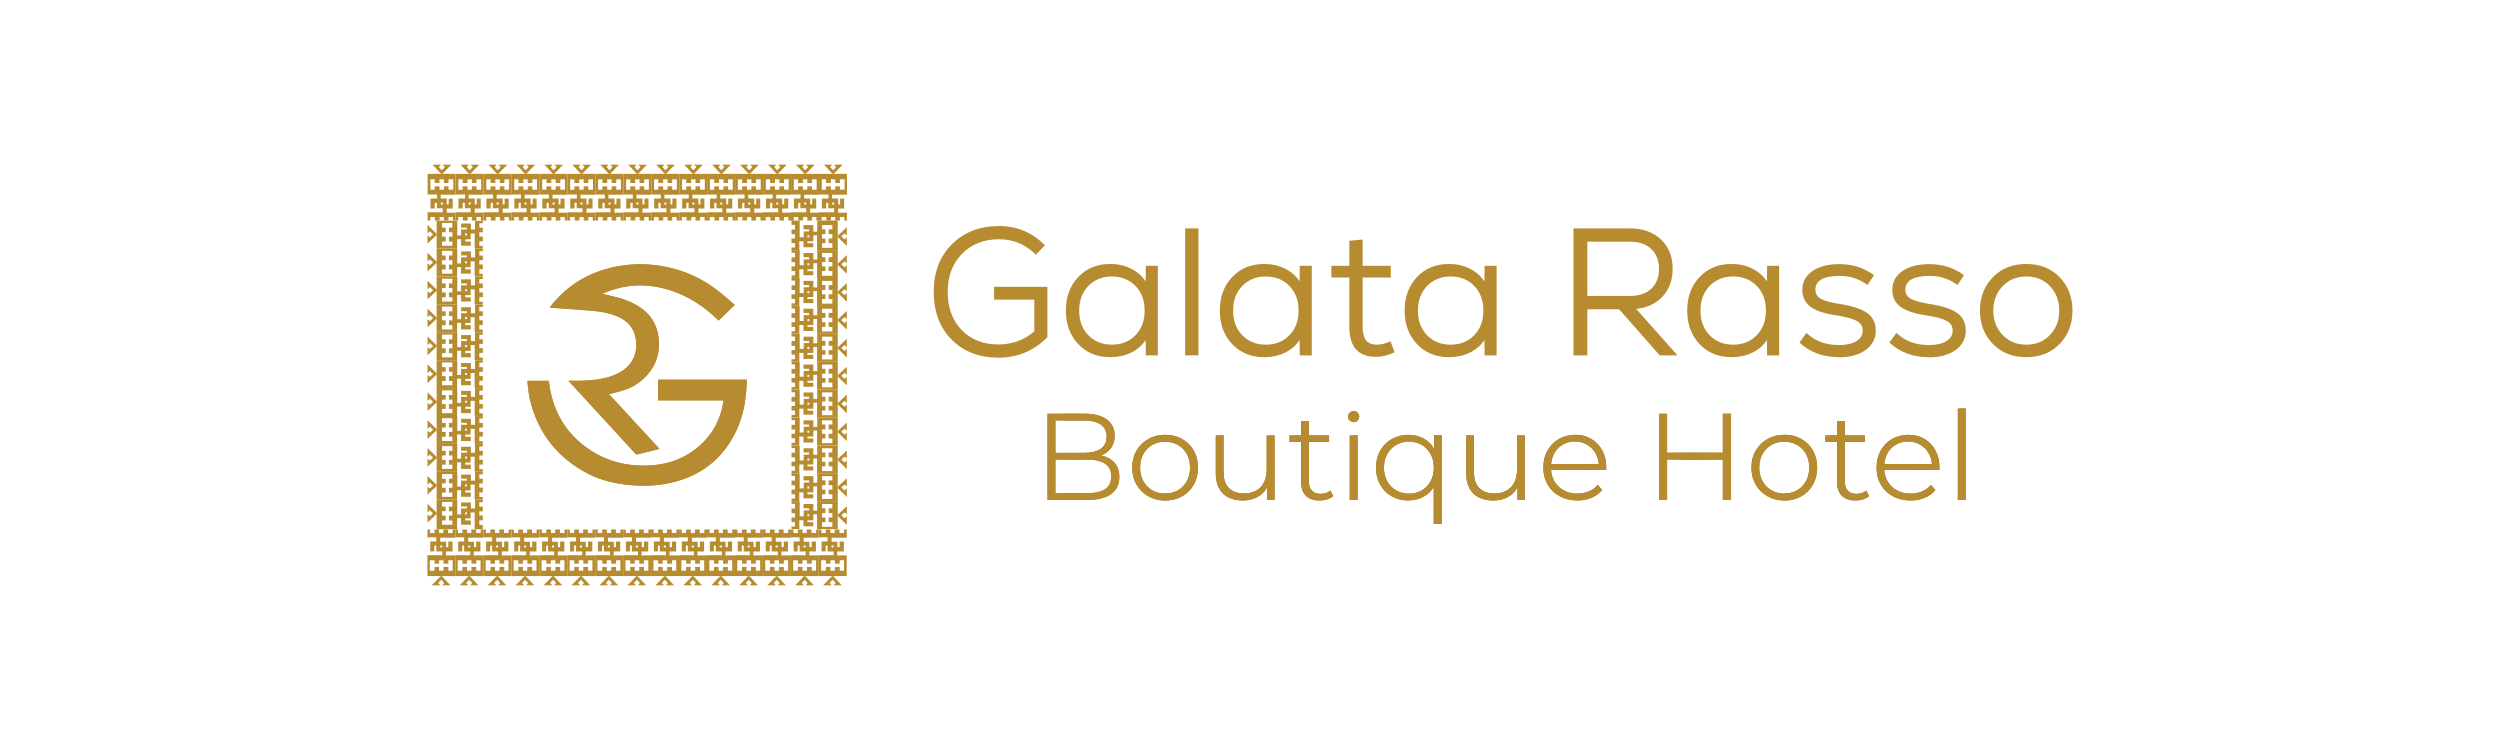 <?xml version="1.0" encoding="UTF-8"?>
<svg id="katman_1" data-name="katman 1" xmlns="http://www.w3.org/2000/svg" xmlns:xlink="http://www.w3.org/1999/xlink" viewBox="0 0 566.93 170.08">
  <defs>
    <style>
      .cls-1 {
        fill: url(#Adsız_degrade_26-3);
      }

      .cls-1, .cls-2, .cls-3, .cls-4, .cls-5, .cls-6, .cls-7, .cls-8, .cls-9, .cls-10, .cls-11, .cls-12, .cls-13, .cls-14, .cls-15 {
        stroke-width: 0px;
      }

      .cls-2 {
        fill: url(#Adsız_degrade_26-6);
      }

      .cls-3 {
        fill: url(#Adsız_degrade_26-2);
      }

      .cls-4 {
        fill: url(#Adsız_degrade_26-9);
      }

      .cls-5 {
        fill: url(#Adsız_degrade_26-7);
      }

      .cls-6 {
        fill: url(#Adsız_degrade_26-5);
      }

      .cls-7 {
        fill: url(#Adsız_degrade_26-4);
      }

      .cls-8 {
        fill: url(#Adsız_degrade_26-8);
      }

      .cls-16 {
        clip-path: url(#clippath);
      }

      .cls-9 {
        fill: none;
      }

      .cls-10 {
        fill: #b78c30;
      }

      .cls-11 {
        fill: url(#Adsız_degrade_26);
      }

      .cls-17 {
        clip-path: url(#clippath-1);
      }

      .cls-18 {
        clip-path: url(#clippath-4);
      }

      .cls-19 {
        clip-path: url(#clippath-3);
      }

      .cls-20 {
        clip-path: url(#clippath-2);
      }

      .cls-21 {
        clip-path: url(#clippath-7);
      }

      .cls-22 {
        clip-path: url(#clippath-8);
      }

      .cls-23 {
        clip-path: url(#clippath-6);
      }

      .cls-24 {
        clip-path: url(#clippath-5);
      }

      .cls-25 {
        clip-path: url(#clippath-9);
      }

      .cls-26 {
        clip-path: url(#clippath-12);
      }

      .cls-27 {
        clip-path: url(#clippath-10);
      }

      .cls-28 {
        clip-path: url(#clippath-11);
      }

      .cls-12 {
        fill: url(#Adsız_degrade_26-13);
      }

      .cls-13 {
        fill: url(#Adsız_degrade_26-12);
      }

      .cls-14 {
        fill: url(#Adsız_degrade_26-11);
      }

      .cls-15 {
        fill: url(#Adsız_degrade_26-10);
      }
    </style>
    <clipPath id="clippath">
      <path class="cls-9" d="M239.35,104.22h7.09c1.8,0,3.18.31,4.13.92.95.62,1.42,1.59,1.42,2.91s-.48,2.29-1.42,2.89c-.95.61-2.32.91-4.13.91h-7.09v-7.63ZM239.35,95.35h6.48c1.62,0,2.87.31,3.77.92.9.62,1.35,1.53,1.35,2.74s-.45,2.15-1.35,2.77c-.9.62-2.16.92-3.77.92h-6.48v-7.36ZM237.52,93.81v19.57h8.95c2.46,0,4.3-.45,5.53-1.36,1.23-.9,1.84-2.18,1.84-3.84,0-1.12-.25-2.05-.76-2.81-.51-.76-1.23-1.33-2.15-1.71-.4-.16-.82-.29-1.28-.38.11-.04.23-.09.34-.13.86-.37,1.54-.92,2.04-1.65.5-.73.75-1.62.75-2.68,0-1.6-.6-2.84-1.8-3.71-1.2-.87-2.89-1.3-5.07-1.3h-8.39Z"/>
    </clipPath>
    <linearGradient id="Adsız_degrade_26" data-name="Adsız degrade 26" x1="978.67" y1="-332.57" x2="980.56" y2="-332.57" gradientTransform="translate(-8201.84 -2764.23) scale(8.62 -8.62)" gradientUnits="userSpaceOnUse">
      <stop offset="0" stop-color="#9a7214"/>
      <stop offset=".26" stop-color="#d0a751"/>
      <stop offset=".53" stop-color="#714110"/>
      <stop offset="1" stop-color="#a67c1d"/>
    </linearGradient>
    <clipPath id="clippath-1">
      <path class="cls-9" d="M261.33,111.19c-.86-.5-1.53-1.19-2.03-2.07-.5-.89-.74-1.91-.74-3.09s.25-2.2.74-3.08c.5-.88,1.17-1.56,2.03-2.05.85-.49,1.82-.74,2.91-.74s2.03.25,2.89.74c.85.49,1.52,1.18,2.01,2.05.49.88.73,1.9.73,3.08s-.24,2.2-.73,3.09c-.49.89-1.16,1.58-2.01,2.07-.85.49-1.83.74-2.91.74s-2.03-.24-2.89-.74M264.24,98.6h-.07c-1.42,0-2.68.33-3.78.95-1.12.63-2,1.51-2.66,2.63-.64,1.1-.97,2.36-.98,3.79v.14c0,1.43.34,2.69.98,3.81.66,1.13,1.55,2.01,2.66,2.64,1.12.63,2.39.95,3.82.95s2.71-.31,3.84-.95c1.14-.63,2.02-1.51,2.66-2.64.64-1.13.96-2.42.96-3.87s-.32-2.74-.96-3.86c-.64-1.12-1.52-1.99-2.65-2.63-1.11-.62-2.37-.94-3.76-.95h-.07Z"/>
    </clipPath>
    <linearGradient id="Adsız_degrade_26-2" data-name="Adsız degrade 26" x1="962.81" y1="-341.33" x2="964.71" y2="-341.33" gradientTransform="translate(-7330.34 -2583.66) scale(7.88 -7.88)" xlink:href="#Adsız_degrade_26"/>
    <clipPath id="clippath-2">
      <path class="cls-9" d="M287.24,98.74v7.72c0,1.14-.21,2.12-.62,2.94-.41.82-1.01,1.44-1.79,1.87-.78.43-1.7.64-2.75.64-1.46,0-2.6-.41-3.41-1.22-.81-.81-1.21-2.02-1.21-3.62v-8.33h-1.78v8.59c0,1.35.26,2.49.76,3.4.51.93,1.23,1.62,2.17,2.08.92.45,2,.68,3.23.68h.12c1.3,0,2.45-.31,3.43-.92.83-.51,1.46-1.19,1.92-2.03v2.84h1.72v-14.65h-1.8Z"/>
    </clipPath>
    <linearGradient id="Adsız_degrade_26-3" data-name="Adsız degrade 26" x1="941.14" y1="-353.04" x2="943.03" y2="-353.04" gradientTransform="translate(-6364.02 -2384.58) scale(7.05 -7.05)" xlink:href="#Adsız_degrade_26"/>
    <clipPath id="clippath-3">
      <path class="cls-9" d="M295.06,95.52v3.22h-2.67v1.48h2.67v9.12c0,1.32.36,2.35,1.08,3.07.72.73,1.76,1.09,3.11,1.09.58,0,1.15-.08,1.7-.25.55-.17,1.02-.42,1.39-.76l-.65-1.26c-.6.51-1.35.76-2.25.76-.85,0-1.49-.24-1.94-.71-.45-.48-.68-1.16-.68-2.06v-9h4.56v-1.48h-4.56v-3.22h-1.77Z"/>
    </clipPath>
    <linearGradient id="Adsız_degrade_26-4" data-name="Adsız degrade 26" x1="868.47" y1="-390.96" x2="870.36" y2="-390.96" gradientTransform="translate(-4278.55 -1953.19) scale(5.26 -5.26)" xlink:href="#Adsız_degrade_26"/>
    <clipPath id="clippath-4">
      <path class="cls-9" d="M306.07,113.39h1.8v-14.65h-1.8v14.65ZM306.07,93.58c-.24.23-.36.52-.36.87v.03c0,.35.12.64.36.88.24.24.55.37.9.37s.66-.12.9-.37c.24-.24.36-.54.36-.89s-.12-.65-.36-.88c-.25-.23-.55-.35-.9-.35s-.66.12-.9.35"/>
    </clipPath>
    <linearGradient id="Adsız_degrade_26-5" data-name="Adsız degrade 26" x1="20.5" y1="-829.93" x2="22.39" y2="-829.93" gradientTransform="translate(278.29 -1006.82) scale(1.34 -1.34)" xlink:href="#Adsız_degrade_26"/>
    <clipPath id="clippath-5">
      <path class="cls-9" d="M316.62,111.21c-.86-.48-1.53-1.18-2.03-2.07-.5-.89-.75-1.92-.75-3.08s.25-2.2.75-3.09c.5-.89,1.17-1.58,2.03-2.07.85-.49,1.81-.74,2.88-.74s2.06.25,2.92.74c.85.49,1.52,1.18,2.01,2.07.49.88.73,1.91.73,3.09s-.24,2.18-.73,3.08c-.49.9-1.16,1.59-2.01,2.07-.85.48-1.83.73-2.92.73s-2.03-.24-2.88-.73M315.63,99.55c-1.12.63-1.99,1.51-2.63,2.63-.63,1.1-.95,2.37-.96,3.82v.14c.01,1.45.33,2.72.96,3.82.64,1.12,1.51,1.99,2.63,2.61,1.12.62,2.37.93,3.76.93,1.27,0,2.43-.29,3.48-.88.92-.52,1.68-1.25,2.26-2.19v8.38h1.8v-20.07h-1.72v3.04c-.59-.99-1.36-1.75-2.32-2.29-1.04-.59-2.21-.88-3.5-.88-1.39,0-2.64.32-3.76.95"/>
    </clipPath>
    <linearGradient id="Adsız_degrade_26-6" data-name="Adsız degrade 26" x1="965.77" y1="-341.67" x2="967.66" y2="-341.67" gradientTransform="translate(-7284.38 -2578.77) scale(7.87 -7.87)" xlink:href="#Adsız_degrade_26"/>
    <clipPath id="clippath-6">
      <path class="cls-9" d="M344.02,98.74v7.72c0,1.14-.21,2.12-.62,2.94-.41.82-1.01,1.44-1.79,1.87-.78.43-1.69.64-2.75.64-1.46,0-2.6-.41-3.4-1.22-.81-.81-1.21-2.02-1.21-3.62v-8.33h-1.77v8.53c0,1.38.25,2.53.76,3.47.51.93,1.23,1.62,2.17,2.08.92.45,2,.68,3.23.68h.12c1.3,0,2.45-.31,3.43-.92.83-.51,1.47-1.19,1.92-2.03v2.84h1.72v-14.65h-1.8Z"/>
    </clipPath>
    <linearGradient id="Adsız_degrade_26-7" data-name="Adsız degrade 26" x1="944.93" y1="-353.04" x2="946.83" y2="-353.04" gradientTransform="translate(-6334.03 -2384.58) scale(7.05 -7.05)" xlink:href="#Adsız_degrade_26"/>
    <clipPath id="clippath-7">
      <path class="cls-9" d="M352.42,102.87c.46-.86,1.1-1.53,1.93-2.01.83-.49,1.77-.73,2.82-.73s1.98.24,2.79.73c.81.48,1.45,1.16,1.93,2.01.39.71.62,1.49.68,2.35h-10.8c.07-.87.29-1.65.67-2.35M357.16,98.6h-.06c-1.34,0-2.55.33-3.62.96-1.09.64-1.94,1.52-2.57,2.64-.61,1.1-.92,2.36-.93,3.79v.13c.01,1.41.34,2.67.99,3.78.66,1.13,1.56,2.01,2.72,2.64,1.16.63,2.49.95,4.01.95,1.15,0,2.2-.2,3.18-.6.98-.4,1.79-.99,2.45-1.77l-1.01-1.17c-.54.67-1.21,1.17-2.01,1.49-.8.33-1.66.49-2.58.49-1.16,0-2.2-.24-3.11-.74-.91-.5-1.62-1.18-2.13-2.06-.44-.76-.69-1.62-.75-2.57h12.49c.02-.09.03-.19.03-.28v-.25c0-1.47-.3-2.77-.91-3.89-.61-1.12-1.45-1.99-2.52-2.61-1.05-.62-2.25-.93-3.6-.94h-.06Z"/>
    </clipPath>
    <linearGradient id="Adsız_degrade_26-8" data-name="Adsız degrade 26" x1="959.74" y1="-345.87" x2="961.64" y2="-345.87" gradientTransform="translate(-6884.52 -2501.12) scale(7.54 -7.54)" xlink:href="#Adsız_degrade_26"/>
    <clipPath id="clippath-8">
      <polygon class="cls-9" points="390.69 93.81 390.69 102.65 378.05 102.65 378.05 93.81 376.22 93.81 376.22 113.39 378.05 113.39 378.05 104.24 390.69 104.24 390.69 113.39 392.55 113.39 392.55 93.81 390.69 93.81"/>
    </clipPath>
    <linearGradient id="Adsız_degrade_26-9" data-name="Adsız degrade 26" x1="986.24" y1="-332.58" x2="988.13" y2="-332.58" gradientTransform="translate(-8127.28 -2763.96) scale(8.62 -8.62)" xlink:href="#Adsız_degrade_26"/>
    <clipPath id="clippath-9">
      <path class="cls-9" d="M401.74,111.19c-.85-.5-1.53-1.19-2.03-2.07-.5-.89-.75-1.91-.75-3.09s.25-2.2.75-3.08c.5-.88,1.17-1.56,2.03-2.05.85-.49,1.82-.74,2.91-.74s2.03.25,2.89.74c.85.49,1.52,1.18,2.01,2.05.49.88.73,1.9.73,3.08s-.24,2.2-.73,3.09c-.49.89-1.16,1.58-2.01,2.07-.86.49-1.83.74-2.91.74s-2.03-.24-2.89-.74M404.66,98.6h-.07c-1.42,0-2.68.33-3.78.95-1.12.63-2,1.51-2.66,2.63-.66,1.12-.98,2.4-.98,3.86s.33,2.75.98,3.87c.66,1.13,1.54,2.01,2.66,2.64,1.12.63,2.39.95,3.81.95s2.71-.31,3.84-.95c1.13-.63,2.02-1.51,2.66-2.64.63-1.11.95-2.38.96-3.81v-.14c0-1.43-.33-2.69-.96-3.79-.64-1.12-1.52-1.99-2.65-2.63-1.11-.62-2.36-.94-3.76-.95h-.07Z"/>
    </clipPath>
    <linearGradient id="Adsız_degrade_26-10" data-name="Adsız degrade 26" x1="971.21" y1="-341.33" x2="973.11" y2="-341.33" gradientTransform="translate(-7255.82 -2583.59) scale(7.88 -7.88)" xlink:href="#Adsız_degrade_26"/>
    <clipPath id="clippath-10">
      <path class="cls-9" d="M416.59,95.52v3.22h-2.68v1.48h2.68v9.12c0,1.32.36,2.35,1.08,3.07.73.73,1.76,1.09,3.11,1.09.58,0,1.15-.08,1.7-.25.55-.17,1.02-.42,1.39-.76l-.65-1.26c-.6.51-1.35.76-2.25.76-.84,0-1.49-.24-1.94-.71-.45-.48-.67-1.16-.67-2.06v-9h4.56v-1.48h-4.56v-3.22h-1.78Z"/>
    </clipPath>
    <linearGradient id="Adsız_degrade_26-11" data-name="Adsız degrade 26" x1="879.41" y1="-390.93" x2="881.3" y2="-390.93" gradientTransform="translate(-4215.45 -1953.41) scale(5.26 -5.26)" xlink:href="#Adsız_degrade_26"/>
    <clipPath id="clippath-11">
      <path class="cls-9" d="M427.98,102.87c.46-.86,1.1-1.53,1.93-2.01.82-.49,1.76-.73,2.82-.73s1.98.24,2.79.73c.81.48,1.45,1.16,1.93,2.01.39.71.62,1.49.67,2.35h-10.8c.07-.87.29-1.65.67-2.35M432.72,98.6h-.06c-1.35,0-2.55.33-3.62.96-1.09.64-1.94,1.52-2.56,2.64-.62,1.12-.93,2.4-.93,3.86s.32,2.72.98,3.85c.66,1.13,1.56,2.01,2.72,2.64,1.16.63,2.49.95,4.01.95,1.14,0,2.21-.2,3.18-.6.98-.4,1.79-.99,2.45-1.77l-1.01-1.17c-.54.67-1.22,1.17-2.01,1.49-.8.33-1.66.49-2.58.49-1.16,0-2.2-.24-3.11-.74-.91-.5-1.62-1.18-2.13-2.06-.44-.76-.69-1.62-.75-2.57h12.49c.02-.09.03-.17.03-.25h0v-.02h0v-.33c0-1.44-.32-2.71-.91-3.82-.61-1.12-1.45-1.99-2.52-2.61-1.05-.62-2.25-.93-3.59-.94h-.06Z"/>
    </clipPath>
    <linearGradient id="Adsız_degrade_26-12" data-name="Adsız degrade 26" x1="964.47" y1="-345.87" x2="966.36" y2="-345.87" gradientTransform="translate(-6844.4 -2501.07) scale(7.54 -7.54)" xlink:href="#Adsız_degrade_26"/>
    <clipPath id="clippath-12">
      <rect class="cls-9" x="443.98" y="92.64" width="1.8" height="20.75"/>
    </clipPath>
    <linearGradient id="Adsız_degrade_26-13" data-name="Adsız degrade 26" x1="-359.8" y1="-1061.58" x2="-357.9" y2="-1061.58" gradientTransform="translate(789.28 -915.81) scale(.96 -.96)" xlink:href="#Adsız_degrade_26"/>
  </defs>
  <g>
    <path class="cls-10" d="M128.88,86.34c.11.13.16.18.2.22,2.54,2.77,5.09,5.53,7.63,8.3,2.45,2.66,4.9,5.33,7.34,7.99.17.19.33.25.59.18,1.09-.29,2.19-.55,3.28-.82.52-.13,1.04-.27,1.63-.42-3.83-4.15-7.61-8.25-11.44-12.4.15-.03.23-.04.29-.06,1.25-.36,2.53-.64,3.75-1.09,1.82-.68,3.37-1.81,4.67-3.27,2.14-2.42,2.89-5.26,2.51-8.43-.38-3.15-1.98-5.52-4.65-7.13-1.06-.63-2.2-1.18-3.37-1.56-1.55-.51-3.17-.82-4.72-1.21,0,0,.07-.05.16-.09,4.01-1.74,8.16-2.28,12.45-1.43,4.92.98,9.17,3.31,12.85,6.73.3.28.59.56.9.85,1.21-1.18,2.41-2.33,3.66-3.55-1.15-.98-2.25-1.97-3.4-2.89-4.66-3.72-9.96-5.8-15.89-6.25-2.71-.2-5.4-.03-8.05.54-5.83,1.23-10.66,4.15-14.39,8.87-.07.09-.13.19-.23.34,3.17.23,6.26.46,9.36.7,1.86.15,3.7.43,5.46,1.08,2.63.97,4.38,2.69,4.74,5.63.38,3.11-.86,5.66-3.56,7.22-1.23.71-2.57,1.15-3.95,1.44-1.93.41-3.89.52-5.86.52-.63,0-1.26,0-1.98,0M119.62,86.36c0,.16-.01.29,0,.41.17,1.28.25,2.58.55,3.83,1.83,7.66,6.29,13.25,13.21,16.84,3.02,1.57,6.3,2.27,9.67,2.58,3.43.31,6.82.1,10.14-.8,6.42-1.73,11.06-5.66,13.88-11.74,1.43-3.08,2.01-6.36,2.22-9.73.03-.54.05-1.09.08-1.65h-20.14v4.7h14.82c0,.14,0,.24-.02.34-.75,4.66-3.03,8.35-6.83,11.09-2.98,2.14-6.33,3.15-9.96,3.33-4.72.24-9.15-.78-13.16-3.34-5.2-3.32-8.3-8.09-9.38-14.2-.1-.55-.15-1.1-.22-1.66h-4.86Z"/>
    <path class="cls-10" d="M128.88,86.34c.72,0,1.35,0,1.98,0,1.97,0,3.92-.12,5.86-.52,1.38-.29,2.72-.73,3.95-1.44,2.7-1.56,3.94-4.11,3.56-7.22-.36-2.93-2.12-4.65-4.74-5.63-1.76-.65-3.6-.93-5.46-1.08-3.09-.24-6.19-.47-9.36-.7.09-.14.15-.24.23-.34,3.73-4.71,8.56-7.63,14.39-8.87,2.65-.56,5.34-.74,8.05-.54,5.93.45,11.23,2.53,15.89,6.25,1.15.92,2.25,1.91,3.4,2.89-1.25,1.21-2.44,2.37-3.66,3.55-.31-.3-.6-.58-.9-.85-3.68-3.42-7.93-5.75-12.85-6.73-4.29-.85-8.44-.31-12.45,1.43-.09.04-.17.09-.16.09,1.54.38,3.16.7,4.72,1.21,1.17.38,2.31.92,3.37,1.56,2.67,1.61,4.28,3.98,4.65,7.13.38,3.17-.37,6.01-2.51,8.43-1.3,1.47-2.85,2.59-4.67,3.27-1.22.45-2.5.73-3.75,1.09-.07.02-.14.03-.3.06,3.83,4.15,7.62,8.25,11.44,12.4-.58.15-1.1.29-1.63.42-1.1.27-2.19.53-3.28.81-.27.07-.42,0-.59-.18-2.44-2.67-4.9-5.33-7.34-7.99-2.54-2.77-5.09-5.53-7.63-8.3-.04-.05-.09-.1-.2-.22"/>
    <path class="cls-10" d="M119.62,86.36h4.86c.07.55.12,1.11.22,1.66,1.08,6.11,4.18,10.88,9.38,14.2,4.01,2.56,8.44,3.58,13.16,3.34,3.63-.19,6.98-1.19,9.96-3.33,3.8-2.74,6.08-6.43,6.83-11.09.01-.1.01-.2.02-.34h-14.82v-4.7h20.14c-.03.56-.05,1.1-.08,1.65-.2,3.37-.79,6.66-2.22,9.73-2.82,6.08-7.46,10-13.88,11.74-3.32.9-6.71,1.1-10.14.8-3.38-.31-6.65-1.01-9.67-2.58-6.92-3.58-11.38-9.18-13.21-16.84-.3-1.25-.37-2.55-.55-3.83-.02-.12,0-.25,0-.41"/>
    <path class="cls-10" d="M115.97,120.07h.57v.8h1v-.8h1.06v.8h.96v-.8h1.08v.8h1.04v-.8h.61v1.87h-3.42v.91h1.32v1.23h.49v-1.27h.97v2.25h-1.5v.89h2.15v4.69h-6.34v-4.73h3.37v-.85h-1.38v-1.35h-.43v1.33h-.92v-2.25h1.36v-.93h-1.99v-1.79ZM118.84,124.13h.47v-.42h-.47v.42ZM120.69,127.05v.78h-1.1v-.78h-1v.78h-1.05v-.78h-1.06v2.37h1.06v-.84h1.05v.84h1v-.84h1.1v.84h.97v-2.37h-.97Z"/>
    <polygon class="cls-10" points="119.22 130.65 121.17 132.74 119.32 132.74 119.75 132.2 119.09 131.47 118.39 132.19 118.89 132.74 116.91 132.74 118.94 130.65 119.22 130.65"/>
    <path class="cls-10" d="M122.31,120.07h.57v.8h1v-.8h1.06v.8h.96v-.8h1.08v.8h1.04v-.8h.61v1.87h-3.43v.91h1.32v1.23h.49v-1.27h.97v2.25h-1.5v.89h2.15v4.69h-6.34v-4.73h3.37v-.85h-1.38v-1.35h-.43v1.33h-.92v-2.25h1.36v-.93h-1.99v-1.79ZM125.18,124.13h.47v-.42h-.47v.42ZM127.03,127.05v.78h-1.1v-.78h-1v.78h-1.05v-.78h-1.06v2.37h1.06v-.84h1.05v.84h1v-.84h1.1v.84h.97v-2.37h-.97Z"/>
    <polygon class="cls-10" points="125.56 130.65 127.51 132.74 125.66 132.74 126.09 132.2 125.43 131.47 124.73 132.19 125.23 132.74 123.25 132.74 125.28 130.65 125.56 130.65"/>
    <path class="cls-10" d="M128.65,120.07h.57v.8h1v-.8h1.06v.8h.96v-.8h1.08v.8h1.04v-.8h.61v1.87h-3.43v.91h1.32v1.23h.49v-1.27h.97v2.25h-1.5v.89h2.15v4.69h-6.34v-4.73h3.37v-.85h-1.38v-1.35h-.43v1.33h-.92v-2.25h1.36v-.93h-1.99v-1.79ZM131.52,124.13h.47v-.42h-.47v.42ZM133.37,127.05v.78h-1.1v-.78h-1v.78h-1.05v-.78h-1.06v2.37h1.06v-.84h1.05v.84h1v-.84h1.1v.84h.97v-2.37h-.97Z"/>
    <polygon class="cls-10" points="131.9 130.65 133.84 132.74 131.99 132.74 132.43 132.2 131.77 131.47 131.07 132.19 131.57 132.74 129.59 132.74 131.62 130.65 131.9 130.65"/>
    <path class="cls-10" d="M134.99,120.07h.57v.8h1v-.8h1.06v.8h.96v-.8h1.08v.8h1.04v-.8h.61v1.87h-3.43v.91h1.32v1.23h.49v-1.27h.97v2.25h-1.5v.89h2.15v4.69h-6.34v-4.73h3.37v-.85h-1.38v-1.35h-.43v1.33h-.92v-2.25h1.36v-.93h-1.99v-1.79ZM137.86,124.13h.47v-.42h-.47v.42ZM139.71,127.05v.78h-1.1v-.78h-1v.78h-1.05v-.78h-1.06v2.37h1.06v-.84h1.05v.84h1v-.84h1.1v.84h.97v-2.37h-.97Z"/>
    <polygon class="cls-10" points="138.24 130.65 140.18 132.74 138.33 132.74 138.77 132.2 138.11 131.47 137.41 132.19 137.91 132.74 135.93 132.74 137.96 130.65 138.24 130.65"/>
    <path class="cls-10" d="M141.33,120.07h.57v.8h1v-.8h1.06v.8h.96v-.8h1.08v.8h1.04v-.8h.61v1.87h-3.43v.91h1.32v1.23h.49v-1.27h.97v2.25h-1.5v.89h2.15v4.69h-6.34v-4.73h3.37v-.85h-1.38v-1.35h-.43v1.33h-.92v-2.25h1.36v-.93h-1.99v-1.79ZM144.2,124.13h.47v-.42h-.47v.42ZM146.05,127.05v.78h-1.1v-.78h-1v.78h-1.05v-.78h-1.06v2.37h1.06v-.84h1.05v.84h1v-.84h1.1v.84h.97v-2.37h-.97Z"/>
    <polygon class="cls-10" points="144.58 130.65 146.52 132.74 144.67 132.74 145.11 132.2 144.45 131.47 143.75 132.19 144.25 132.74 142.27 132.74 144.3 130.65 144.58 130.65"/>
    <path class="cls-10" d="M147.67,120.07h.57v.8h1v-.8h1.06v.8h.96v-.8h1.08v.8h1.04v-.8h.61v1.87h-3.43v.91h1.32v1.23h.49v-1.27h.96v2.25h-1.5v.89h2.15v4.69h-6.34v-4.73h3.37v-.85h-1.38v-1.35h-.43v1.33h-.92v-2.25h1.36v-.93h-1.99v-1.79ZM150.54,124.13h.47v-.42h-.47v.42ZM152.39,127.05v.78h-1.1v-.78h-1v.78h-1.05v-.78h-1.06v2.37h1.06v-.84h1.05v.84h1v-.84h1.1v.84h.96v-2.37h-.96Z"/>
    <polygon class="cls-10" points="150.91 130.65 152.86 132.74 151.01 132.74 151.45 132.2 150.79 131.47 150.09 132.19 150.59 132.74 148.61 132.74 150.64 130.65 150.91 130.65"/>
    <path class="cls-10" d="M154.01,120.07h.57v.8h1v-.8h1.06v.8h.96v-.8h1.08v.8h1.04v-.8h.61v1.87h-3.43v.91h1.32v1.23h.49v-1.27h.96v2.25h-1.5v.89h2.15v4.69h-6.34v-4.73h3.37v-.85h-1.38v-1.35h-.43v1.33h-.92v-2.25h1.36v-.93h-1.99v-1.79ZM156.88,124.13h.47v-.42h-.47v.42ZM158.73,127.05v.78h-1.1v-.78h-1v.78h-1.05v-.78h-1.06v2.37h1.06v-.84h1.05v.84h1v-.84h1.1v.84h.96v-2.37h-.96Z"/>
    <polygon class="cls-10" points="157.25 130.65 159.2 132.74 157.35 132.74 157.79 132.2 157.13 131.47 156.43 132.19 156.93 132.74 154.95 132.74 156.98 130.65 157.25 130.65"/>
    <path class="cls-10" d="M160.35,120.07h.57v.8h1v-.8h1.06v.8h.96v-.8h1.08v.8h1.04v-.8h.61v1.87h-3.43v.91h1.32v1.23h.49v-1.27h.97v2.25h-1.5v.89h2.15v4.69h-6.34v-4.73h3.37v-.85h-1.38v-1.35h-.43v1.33h-.92v-2.25h1.36v-.93h-1.99v-1.79ZM163.22,124.13h.47v-.42h-.47v.42ZM165.07,127.05v.78h-1.1v-.78h-1v.78h-1.05v-.78h-1.06v2.37h1.06v-.84h1.05v.84h1v-.84h1.1v.84h.97v-2.37h-.97Z"/>
    <polygon class="cls-10" points="163.59 130.65 165.54 132.74 163.69 132.74 164.13 132.2 163.47 131.47 162.77 132.19 163.27 132.74 161.29 132.74 163.32 130.65 163.59 130.65"/>
    <path class="cls-10" d="M166.68,120.07h.57v.8h1v-.8h1.06v.8h.96v-.8h1.08v.8h1.04v-.8h.61v1.87h-3.43v.91h1.32v1.23h.49v-1.27h.97v2.25h-1.5v.89h2.15v4.69h-6.34v-4.73h3.37v-.85h-1.38v-1.35h-.43v1.33h-.92v-2.25h1.36v-.93h-1.99v-1.79ZM169.56,124.13h.47v-.42h-.47v.42ZM171.41,127.05v.78h-1.1v-.78h-1v.78h-1.05v-.78h-1.06v2.37h1.06v-.84h1.05v.84h1v-.84h1.1v.84h.97v-2.37h-.97Z"/>
    <polygon class="cls-10" points="169.93 130.65 171.88 132.74 170.03 132.74 170.47 132.2 169.81 131.47 169.11 132.19 169.6 132.74 167.63 132.74 169.66 130.65 169.93 130.65"/>
    <path class="cls-10" d="M173.03,120.07h.57v.8h1v-.8h1.06v.8h.96v-.8h1.08v.8h1.04v-.8h.61v1.87h-3.43v.91h1.32v1.23h.49v-1.27h.97v2.25h-1.5v.89h2.15v4.69h-6.34v-4.73h3.37v-.85h-1.38v-1.35h-.43v1.33h-.92v-2.25h1.36v-.93h-1.99v-1.79ZM175.9,124.13h.47v-.42h-.47v.42ZM177.75,127.05v.78h-1.1v-.78h-1v.78h-1.05v-.78h-1.06v2.37h1.06v-.84h1.05v.84h1v-.84h1.1v.84h.97v-2.37h-.97Z"/>
    <polygon class="cls-10" points="176.27 130.65 178.22 132.74 176.37 132.74 176.8 132.2 176.15 131.47 175.45 132.19 175.95 132.74 173.97 132.74 176 130.65 176.27 130.65"/>
    <path class="cls-10" d="M179.36,120.07h.57v.8h1v-.8h1.06v.8h.96v-.8h1.08v.8h1.04v-.8h.61v1.87h-3.43v.91h1.32v1.23h.49v-1.27h.97v2.25h-1.5v.89h2.15v4.69h-6.34v-4.73h3.37v-.85h-1.38v-1.35h-.43v1.33h-.92v-2.25h1.36v-.93h-1.99v-1.79ZM182.24,124.13h.47v-.42h-.47v.42ZM184.09,127.05v.78h-1.1v-.78h-1v.78h-1.05v-.78h-1.06v2.37h1.06v-.84h1.05v.84h1v-.84h1.1v.84h.97v-2.37h-.97Z"/>
    <polygon class="cls-10" points="182.61 130.65 184.56 132.74 182.71 132.74 183.14 132.2 182.48 131.47 181.79 132.19 182.28 132.74 180.31 132.74 182.34 130.65 182.61 130.65"/>
    <path class="cls-10" d="M185.7,120.07h.57v.8h1v-.8h1.06v.8h.96v-.8h1.08v.8h1.04v-.8h.61v1.87h-3.43v.91h1.32v1.23h.49v-1.27h.96v2.25h-1.5v.89h2.15v4.69h-6.34v-4.73h3.37v-.85h-1.38v-1.35h-.43v1.33h-.92v-2.25h1.36v-.93h-1.99v-1.79ZM188.58,124.13h.47v-.42h-.47v.42ZM190.43,127.05v.78h-1.1v-.78h-1v.78h-1.05v-.78h-1.06v2.37h1.06v-.84h1.05v.84h1v-.84h1.1v.84h.96v-2.37h-.96Z"/>
    <polygon class="cls-10" points="188.95 130.65 190.9 132.74 189.05 132.74 189.48 132.2 188.82 131.47 188.13 132.19 188.62 132.74 186.65 132.74 188.68 130.65 188.95 130.65"/>
    <path class="cls-10" d="M109.63,120.07h.57v.8h1v-.8h1.06v.8h.96v-.8h1.08v.8h1.04v-.8h.61v1.87h-3.43v.91h1.32v1.23h.49v-1.27h.96v2.25h-1.5v.89h2.15v4.69h-6.34v-4.73h3.37v-.85h-1.38v-1.35h-.43v1.33h-.92v-2.25h1.36v-.93h-1.99v-1.79ZM112.5,124.13h.47v-.42h-.47v.42ZM114.35,127.05v.78h-1.1v-.78h-1v.78h-1.05v-.78h-1.06v2.37h1.06v-.84h1.05v.84h1v-.84h1.1v.84h.96v-2.37h-.96Z"/>
    <polygon class="cls-10" points="112.88 130.65 114.83 132.74 112.98 132.74 113.41 132.2 112.75 131.47 112.05 132.19 112.55 132.74 110.57 132.74 112.6 130.65 112.88 130.65"/>
    <path class="cls-10" d="M103.29,120.07h.57v.8h1v-.8h1.06v.8h.96v-.8h1.08v.8h1.04v-.8h.61v1.87h-3.43v.91h1.32v1.23h.49v-1.27h.96v2.25h-1.5v.89h2.15v4.69h-6.34v-4.73h3.37v-.85h-1.38v-1.35h-.43v1.33h-.92v-2.25h1.36v-.93h-1.99v-1.79ZM106.17,124.13h.47v-.42h-.47v.42ZM108.01,127.05v.78h-1.1v-.78h-1v.78h-1.05v-.78h-1.06v2.37h1.06v-.84h1.05v.84h1v-.84h1.1v.84h.96v-2.37h-.96Z"/>
    <polygon class="cls-10" points="106.54 130.65 108.49 132.74 106.64 132.74 107.07 132.2 106.41 131.47 105.71 132.19 106.21 132.74 104.23 132.74 106.26 130.65 106.54 130.65"/>
    <path class="cls-10" d="M96.95,120.07h.57v.8h1v-.8h1.06v.8h.96v-.8h1.08v.8h1.04v-.8h.61v1.87h-3.43v.91h1.32v1.23h.49v-1.27h.97v2.25h-1.5v.89h2.15v4.69h-6.34v-4.73h3.37v-.85h-1.38v-1.35h-.43v1.33h-.92v-2.25h1.36v-.93h-1.99v-1.79ZM99.83,124.13h.47v-.42h-.47v.42ZM101.68,127.05v.78h-1.1v-.78h-1v.78h-1.05v-.78h-1.06v2.37h1.06v-.84h1.05v.84h1v-.84h1.1v.84h.97v-2.37h-.97Z"/>
    <polygon class="cls-10" points="100.2 130.65 102.15 132.74 100.3 132.74 100.73 132.2 100.07 131.47 99.37 132.19 99.87 132.74 97.89 132.74 99.92 130.65 100.2 130.65"/>
    <path class="cls-10" d="M173.02,50.01h-.57v-.8h-1v.8h-1.06v-.8h-.96v.8h-1.08v-.8h-1.04v.8h-.61v-1.87h3.43v-.91h-1.32v-1.23h-.49v1.27h-.97v-2.25h1.5v-.9h-2.15v-4.69h6.34v4.73h-3.37v.86h1.38v1.35h.43v-1.33h.92v2.25h-1.36v.94h1.99v1.79ZM170.15,45.95h-.47v.42h.47v-.42ZM168.3,43.03v-.78h1.1v.78h1v-.78h1.05v.78h1.06v-2.37h-1.06v.84h-1.05v-.84h-1v.84h-1.1v-.84h-.97v2.37h.97Z"/>
    <polygon class="cls-10" points="169.78 39.43 167.83 37.34 169.68 37.34 169.24 37.88 169.9 38.61 170.6 37.89 170.11 37.34 172.08 37.34 170.05 39.43 169.78 39.43"/>
    <path class="cls-10" d="M166.68,50.01h-.57v-.8h-1v.8h-1.06v-.8h-.96v.8h-1.08v-.8h-1.04v.8h-.61v-1.87h3.43v-.91h-1.32v-1.23h-.49v1.27h-.97v-2.25h1.5v-.9h-2.15v-4.69h6.34v4.73h-3.37v.86h1.38v1.35h.43v-1.33h.92v2.25h-1.36v.94h1.99v1.79ZM163.81,45.95h-.47v.42h.47v-.42ZM161.96,43.03v-.78h1.1v.78h1v-.78h1.05v.78h1.06v-2.37h-1.06v.84h-1.05v-.84h-1v.84h-1.1v-.84h-.97v2.37h.97Z"/>
    <polygon class="cls-10" points="163.44 39.43 161.49 37.34 163.34 37.34 162.91 37.88 163.56 38.61 164.26 37.89 163.76 37.34 165.74 37.34 163.71 39.43 163.44 39.43"/>
    <path class="cls-10" d="M160.35,50.01h-.57v-.8h-1v.8h-1.06v-.8h-.96v.8h-1.08v-.8h-1.04v.8h-.61v-1.87h3.43v-.91h-1.32v-1.23h-.49v1.27h-.96v-2.25h1.5v-.9h-2.15v-4.69h6.34v4.73h-3.37v.86h1.38v1.35h.43v-1.33h.92v2.25h-1.36v.94h1.99v1.79ZM157.47,45.95h-.47v.42h.47v-.42ZM155.62,43.03v-.78h1.1v.78h1v-.78h1.05v.78h1.06v-2.37h-1.06v.84h-1.05v-.84h-1v.84h-1.1v-.84h-.96v2.37h.96Z"/>
    <polygon class="cls-10" points="157.1 39.43 155.15 37.34 157 37.34 156.57 37.88 157.23 38.61 157.92 37.89 157.43 37.34 159.4 37.34 157.37 39.43 157.1 39.43"/>
    <path class="cls-10" d="M154.01,50.01h-.57v-.8h-1v.8h-1.06v-.8h-.96v.8h-1.08v-.8h-1.04v.8h-.61v-1.87h3.43v-.91h-1.32v-1.23h-.49v1.27h-.96v-2.25h1.5v-.9h-2.15v-4.69h6.34v4.73h-3.37v.86h1.38v1.35h.43v-1.33h.92v2.25h-1.36v.94h1.99v1.79ZM151.13,45.95h-.47v.42h.47v-.42ZM149.28,43.03v-.78h1.1v.78h1v-.78h1.05v.78h1.06v-2.37h-1.06v.84h-1.05v-.84h-1v.84h-1.1v-.84h-.96v2.37h.96Z"/>
    <polygon class="cls-10" points="150.76 39.43 148.81 37.34 150.66 37.34 150.23 37.88 150.89 38.61 151.58 37.89 151.09 37.34 153.06 37.34 151.03 39.43 150.76 39.43"/>
    <path class="cls-10" d="M147.67,50.01h-.57v-.8h-1v.8h-1.06v-.8h-.96v.8h-1.08v-.8h-1.04v.8h-.61v-1.87h3.43v-.91h-1.32v-1.23h-.49v1.27h-.96v-2.25h1.5v-.9h-2.15v-4.69h6.34v4.73h-3.37v.86h1.38v1.35h.43v-1.33h.92v2.25h-1.36v.94h1.99v1.79ZM144.79,45.95h-.47v.42h.47v-.42ZM142.94,43.03v-.78h1.1v.78h1v-.78h1.05v.78h1.06v-2.37h-1.06v.84h-1.05v-.84h-1v.84h-1.1v-.84h-.96v2.37h.96Z"/>
    <polygon class="cls-10" points="144.42 39.43 142.47 37.34 144.32 37.34 143.89 37.88 144.55 38.61 145.24 37.89 144.75 37.34 146.72 37.34 144.69 39.43 144.42 39.43"/>
    <path class="cls-10" d="M141.33,50.01h-.57v-.8h-1v.8h-1.06v-.8h-.96v.8h-1.08v-.8h-1.04v.8h-.61v-1.87h3.43v-.91h-1.32v-1.23h-.49v1.27h-.97v-2.25h1.5v-.9h-2.15v-4.69h6.34v4.73h-3.37v.86h1.38v1.35h.43v-1.33h.92v2.25h-1.36v.94h1.99v1.79ZM138.45,45.95h-.47v.42h.47v-.42ZM136.6,43.03v-.78h1.1v.78h1v-.78h1.05v.78h1.06v-2.37h-1.06v.84h-1.05v-.84h-1v.84h-1.1v-.84h-.97v2.37h.97Z"/>
    <polygon class="cls-10" points="138.08 39.43 136.13 37.34 137.98 37.34 137.55 37.88 138.21 38.61 138.9 37.89 138.41 37.34 140.38 37.34 138.36 39.43 138.08 39.43"/>
    <path class="cls-10" d="M134.99,50.01h-.57v-.8h-1v.8h-1.06v-.8h-.96v.8h-1.08v-.8h-1.04v.8h-.61v-1.87h3.43v-.91h-1.32v-1.23h-.49v1.27h-.97v-2.25h1.5v-.9h-2.15v-4.69h6.34v4.73h-3.37v.86h1.38v1.35h.43v-1.33h.92v2.25h-1.36v.94h1.99v1.79ZM132.11,45.95h-.47v.42h.47v-.42ZM130.26,43.03v-.78h1.1v.78h1v-.78h1.05v.78h1.06v-2.37h-1.06v.84h-1.05v-.84h-1v.84h-1.1v-.84h-.97v2.37h.97Z"/>
    <polygon class="cls-10" points="131.74 39.43 129.79 37.34 131.64 37.34 131.21 37.88 131.87 38.61 132.56 37.89 132.07 37.34 134.04 37.34 132.02 39.43 131.74 39.43"/>
    <path class="cls-10" d="M128.65,50.01h-.57v-.8h-1v.8h-1.06v-.8h-.96v.8h-1.08v-.8h-1.04v.8h-.61v-1.87h3.43v-.91h-1.32v-1.23h-.49v1.27h-.97v-2.25h1.5v-.9h-2.15v-4.69h6.34v4.73h-3.37v.86h1.38v1.35h.43v-1.33h.92v2.25h-1.36v.94h1.99v1.79ZM125.77,45.95h-.47v.42h.47v-.42ZM123.92,43.03v-.78h1.1v.78h1v-.78h1.05v.78h1.06v-2.37h-1.06v.84h-1.05v-.84h-1v.84h-1.1v-.84h-.97v2.37h.97Z"/>
    <polygon class="cls-10" points="125.4 39.43 123.45 37.34 125.3 37.34 124.87 37.88 125.53 38.61 126.22 37.89 125.73 37.34 127.7 37.34 125.68 39.43 125.4 39.43"/>
    <path class="cls-10" d="M122.31,50.01h-.57v-.8h-1v.8h-1.06v-.8h-.96v.8h-1.08v-.8h-1.04v.8h-.61v-1.87h3.43v-.91h-1.32v-1.23h-.49v1.27h-.97v-2.25h1.5v-.9h-2.15v-4.69h6.34v4.73h-3.37v.86h1.38v1.35h.43v-1.33h.92v2.25h-1.36v.94h1.99v1.79ZM119.43,45.95h-.47v.42h.47v-.42ZM117.58,43.03v-.78h1.1v.78h1v-.78h1.05v.78h1.06v-2.37h-1.06v.84h-1.05v-.84h-1v.84h-1.1v-.84h-.97v2.37h.97Z"/>
    <polygon class="cls-10" points="119.06 39.43 117.11 37.34 118.96 37.34 118.53 37.88 119.19 38.61 119.89 37.89 119.39 37.34 121.37 37.34 119.34 39.43 119.06 39.43"/>
    <path class="cls-10" d="M115.97,50.01h-.57v-.8h-1v.8h-1.06v-.8h-.96v.8h-1.08v-.8h-1.04v.8h-.61v-1.87h3.43v-.91h-1.32v-1.23h-.49v1.27h-.96v-2.25h1.5v-.9h-2.15v-4.69h6.34v4.73h-3.37v.86h1.38v1.35h.43v-1.33h.92v2.25h-1.36v.94h1.99v1.79ZM113.09,45.95h-.47v.42h.47v-.42ZM111.24,43.03v-.78h1.1v.78h1v-.78h1.05v.78h1.06v-2.37h-1.06v.84h-1.05v-.84h-1v.84h-1.1v-.84h-.96v2.37h.96Z"/>
    <polygon class="cls-10" points="112.72 39.43 110.77 37.34 112.62 37.34 112.19 37.88 112.85 38.61 113.55 37.89 113.05 37.34 115.03 37.34 113 39.43 112.72 39.43"/>
    <path class="cls-10" d="M109.63,50.01h-.57v-.8h-1v.8h-1.06v-.8h-.96v.8h-1.08v-.8h-1.04v.8h-.61v-1.87h3.43v-.91h-1.32v-1.23h-.49v1.27h-.96v-2.25h1.5v-.9h-2.15v-4.69h6.34v4.73h-3.37v.86h1.38v1.35h.43v-1.33h.92v2.25h-1.36v.94h1.99v1.79ZM106.76,45.95h-.47v.42h.47v-.42ZM104.91,43.03v-.78h1.1v.78h1v-.78h1.05v.78h1.06v-2.37h-1.06v.84h-1.05v-.84h-1v.84h-1.1v-.84h-.96v2.37h.96Z"/>
    <polygon class="cls-10" points="106.38 39.43 104.43 37.34 106.28 37.34 105.85 37.88 106.51 38.61 107.21 37.89 106.71 37.34 108.69 37.34 106.66 39.43 106.38 39.43"/>
    <path class="cls-10" d="M103.29,50.01h-.57v-.8h-1v.8h-1.06v-.8h-.96v.8h-1.08v-.8h-1.04v.8h-.61v-1.87h3.43v-.91h-1.32v-1.23h-.49v1.27h-.97v-2.25h1.5v-.9h-2.15v-4.69h6.34v4.73h-3.37v.86h1.38v1.35h.43v-1.33h.92v2.25h-1.36v.94h1.99v1.79ZM100.42,45.95h-.47v.42h.47v-.42ZM98.57,43.03v-.78h1.1v.78h1v-.78h1.05v.78h1.06v-2.37h-1.06v.84h-1.05v-.84h-1v.84h-1.1v-.84h-.97v2.37h.97Z"/>
    <polygon class="cls-10" points="100.04 39.43 98.09 37.34 99.94 37.34 99.51 37.88 100.17 38.61 100.87 37.89 100.37 37.34 102.35 37.34 100.32 39.43 100.04 39.43"/>
    <path class="cls-10" d="M179.36,50.01h-.57v-.8h-1v.8h-1.06v-.8h-.96v.8h-1.08v-.8h-1.04v.8h-.61v-1.87h3.43v-.91h-1.32v-1.23h-.49v1.27h-.96v-2.25h1.5v-.9h-2.15v-4.69h6.34v4.73h-3.37v.86h1.38v1.35h.43v-1.33h.92v2.25h-1.36v.94h1.99v1.79ZM176.49,45.95h-.47v.42h.47v-.42ZM174.64,43.03v-.78h1.1v.78h1v-.78h1.05v.78h1.06v-2.37h-1.06v.84h-1.05v-.84h-1v.84h-1.1v-.84h-.96v2.37h.96Z"/>
    <polygon class="cls-10" points="176.12 39.43 174.17 37.34 176.02 37.34 175.58 37.88 176.24 38.61 176.94 37.89 176.44 37.34 178.42 37.34 176.39 39.43 176.12 39.43"/>
    <path class="cls-10" d="M185.7,50.01h-.57v-.8h-1v.8h-1.06v-.8h-.96v.8h-1.08v-.8h-1.04v.8h-.61v-1.87h3.43v-.91h-1.32v-1.23h-.49v1.27h-.96v-2.25h1.5v-.9h-2.15v-4.69h6.34v4.73h-3.37v.86h1.38v1.35h.43v-1.33h.92v2.25h-1.36v.94h1.99v1.79ZM182.83,45.95h-.47v.42h.47v-.42ZM180.98,43.03v-.78h1.1v.78h1v-.78h1.05v.78h1.06v-2.37h-1.06v.84h-1.05v-.84h-1v.84h-1.1v-.84h-.96v2.37h.96Z"/>
    <polygon class="cls-10" points="182.46 39.43 180.51 37.34 182.36 37.34 181.92 37.88 182.58 38.61 183.28 37.89 182.78 37.34 184.76 37.34 182.73 39.43 182.46 39.43"/>
    <path class="cls-10" d="M192.04,50.01h-.57v-.8h-1v.8h-1.06v-.8h-.96v.8h-1.08v-.8h-1.04v.8h-.61v-1.87h3.43v-.91h-1.32v-1.23h-.49v1.27h-.96v-2.25h1.5v-.9h-2.15v-4.69h6.34v4.73h-3.37v.86h1.38v1.35h.43v-1.33h.92v2.25h-1.36v.94h1.99v1.79ZM189.17,45.95h-.47v.42h.47v-.42ZM187.32,43.03v-.78h1.1v.78h1v-.78h1.05v.78h1.06v-2.37h-1.06v.84h-1.05v-.84h-1v.84h-1.1v-.84h-.96v2.37h.96Z"/>
    <polygon class="cls-10" points="188.8 39.43 186.85 37.34 188.7 37.34 188.26 37.88 188.92 38.61 189.62 37.89 189.12 37.34 191.1 37.34 189.07 39.43 188.8 39.43"/>
    <path class="cls-10" d="M179.5,119.97v-.57h.79v-1h-.79v-1.06h.79v-.96h-.79v-1.08h.79v-1.04h-.79v-.61h1.85v3.42h.91v-1.32h1.22v-.49h-1.26v-.96h2.22v1.49h.89v-2.14h4.65v6.33h-4.69v-3.36h-.85v1.37h-1.34v.43h1.32v.92h-2.22v-1.36h-.93v1.98h-1.77ZM183.1,117.11h.41v-.47h-.41v.47ZM186.41,115.26h.77v1.1h-.77v1h.77v1.05h-.77v1.06h2.34v-1.06h-.83v-1.05h.83v-1h-.83v-1.1h.83v-.96h-2.34v.96Z"/>
    <polygon class="cls-10" points="189.97 116.73 192.04 114.79 192.04 116.63 191.51 116.2 190.79 116.86 191.5 117.55 192.04 117.06 192.04 119.03 189.97 117.01 189.97 116.73"/>
    <path class="cls-10" d="M179.5,113.65v-.57h.79v-1h-.79v-1.06h.79v-.96h-.79v-1.08h.79v-1.04h-.79v-.61h1.85v3.42h.91v-1.32h1.22v-.49h-1.26v-.96h2.22v1.49h.89v-2.14h4.65v6.32h-4.69v-3.36h-.85v1.37h-1.34v.43h1.32v.92h-2.22v-1.36h-.93v1.98h-1.77ZM183.1,110.78h.41v-.47h-.41v.47ZM186.41,108.93h.77v1.1h-.77v1h.77v1.05h-.77v1.06h2.34v-1.06h-.83v-1.05h.83v-1h-.83v-1.1h.83v-.96h-2.34v.96Z"/>
    <polygon class="cls-10" points="189.97 110.41 192.04 108.46 192.04 110.31 191.51 109.88 190.79 110.53 191.5 111.23 192.04 110.73 192.04 112.71 189.97 110.68 189.97 110.41"/>
    <path class="cls-10" d="M179.5,107.32v-.57h.79v-1h-.79v-1.06h.79v-.96h-.79v-1.08h.79v-1.04h-.79v-.61h1.85v3.42h.91v-1.32h1.22v-.49h-1.26v-.96h2.22v1.49h.89v-2.14h4.65v6.33h-4.69v-3.36h-.85v1.37h-1.34v.43h1.32v.92h-2.22v-1.36h-.93v1.98h-1.77ZM183.1,104.45h.41v-.47h-.41v.47ZM186.41,102.61h.77v1.1h-.77v1h.77v1.05h-.77v1.06h2.34v-1.06h-.83v-1.05h.83v-1h-.83v-1.1h.83v-.96h-2.34v.96Z"/>
    <polygon class="cls-10" points="189.97 104.08 192.04 102.14 192.04 103.98 191.51 103.55 190.79 104.21 191.5 104.9 192.04 104.41 192.04 106.38 189.97 104.36 189.97 104.08"/>
    <path class="cls-10" d="M179.5,100.99v-.57h.79v-1h-.79v-1.06h.79v-.96h-.79v-1.08h.79v-1.04h-.79v-.61h1.85v3.42h.91v-1.32h1.22v-.49h-1.26v-.96h2.22v1.49h.89v-2.14h4.65v6.32h-4.69v-3.36h-.85v1.37h-1.34v.43h1.32v.92h-2.22v-1.36h-.93v1.98h-1.77ZM183.1,98.13h.41v-.47h-.41v.47ZM186.41,96.28h.77v1.1h-.77v1h.77v1.05h-.77v1.06h2.34v-1.06h-.83v-1.05h.83v-1h-.83v-1.1h.83v-.96h-2.34v.96Z"/>
    <polygon class="cls-10" points="189.97 97.75 192.04 95.81 192.04 97.66 191.51 97.22 190.79 97.88 191.5 98.58 192.04 98.08 192.04 100.05 189.97 98.03 189.97 97.75"/>
    <path class="cls-10" d="M179.5,94.67v-.57h.79v-1h-.79v-1.06h.79v-.96h-.79v-1.08h.79v-1.04h-.79v-.61h1.85v3.42h.91v-1.32h1.22v-.49h-1.26v-.96h2.22v1.49h.89v-2.14h4.65v6.33h-4.69v-3.36h-.85v1.37h-1.34v.43h1.32v.92h-2.22v-1.36h-.93v1.98h-1.77ZM183.1,91.8h.41v-.47h-.41v.47ZM186.41,89.95h.77v1.1h-.77v1h.77v1.05h-.77v1.06h2.34v-1.06h-.83v-1.05h.83v-1h-.83v-1.1h.83v-.96h-2.34v.96Z"/>
    <polygon class="cls-10" points="189.97 91.43 192.04 89.48 192.04 91.33 191.51 90.9 190.79 91.55 191.5 92.25 192.04 91.75 192.04 93.73 189.97 91.7 189.97 91.43"/>
    <path class="cls-10" d="M179.5,88.34v-.57h.79v-1h-.79v-1.06h.79v-.96h-.79v-1.08h.79v-1.04h-.79v-.61h1.85v3.42h.91v-1.32h1.22v-.49h-1.26v-.96h2.22v1.49h.89v-2.14h4.65v6.33h-4.69v-3.36h-.85v1.37h-1.34v.43h1.32v.92h-2.22v-1.36h-.93v1.98h-1.77ZM183.1,85.47h.41v-.47h-.41v.47ZM186.41,83.63h.77v1.1h-.77v1h.77v1.05h-.77v1.06h2.34v-1.06h-.83v-1.05h.83v-1h-.83v-1.1h.83v-.96h-2.34v.96Z"/>
    <polygon class="cls-10" points="189.97 85.1 192.04 83.16 192.04 85 191.51 84.57 190.79 85.23 191.5 85.92 192.04 85.43 192.04 87.4 189.97 85.38 189.97 85.1"/>
    <path class="cls-10" d="M179.5,82.02v-.57h.79v-1h-.79v-1.06h.79v-.96h-.79v-1.08h.79v-1.04h-.79v-.61h1.85v3.42h.91v-1.32h1.22v-.49h-1.26v-.96h2.22v1.49h.89v-2.14h4.65v6.33h-4.69v-3.36h-.85v1.37h-1.34v.43h1.32v.92h-2.22v-1.36h-.93v1.98h-1.77ZM183.1,79.15h.41v-.47h-.41v.47ZM186.41,77.3h.77v1.1h-.77v1h.77v1.05h-.77v1.06h2.34v-1.06h-.83v-1.05h.83v-1h-.83v-1.1h.83v-.96h-2.34v.96Z"/>
    <polygon class="cls-10" points="189.97 78.77 192.04 76.83 192.04 78.68 191.51 78.24 190.79 78.9 191.5 79.6 192.04 79.1 192.04 81.07 189.97 79.05 189.97 78.77"/>
    <path class="cls-10" d="M179.5,75.69v-.57h.79v-1h-.79v-1.06h.79v-.96h-.79v-1.08h.79v-1.04h-.79v-.61h1.85v3.42h.91v-1.32h1.22v-.49h-1.26v-.96h2.22v1.49h.89v-2.14h4.65v6.33h-4.69v-3.36h-.85v1.37h-1.34v.43h1.32v.92h-2.22v-1.36h-.93v1.98h-1.77ZM183.1,72.82h.41v-.47h-.41v.47ZM186.41,70.97h.77v1.1h-.77v1h.77v1.05h-.77v1.06h2.34v-1.06h-.83v-1.05h.83v-1h-.83v-1.1h.83v-.96h-2.34v.96Z"/>
    <polygon class="cls-10" points="189.97 72.45 192.04 70.5 192.04 72.35 191.51 71.92 190.79 72.58 191.5 73.27 192.04 72.78 192.04 74.75 189.97 72.72 189.97 72.45"/>
    <path class="cls-10" d="M179.5,69.36v-.57h.79v-1h-.79v-1.06h.79v-.96h-.79v-1.08h.79v-1.04h-.79v-.61h1.85v3.42h.91v-1.32h1.22v-.49h-1.26v-.96h2.22v1.49h.89v-2.14h4.65v6.33h-4.69v-3.36h-.85v1.37h-1.34v.43h1.32v.92h-2.22v-1.36h-.93v1.98h-1.77ZM183.1,66.5h.41v-.47h-.41v.47ZM186.41,64.65h.77v1.1h-.77v1h.77v1.05h-.77v1.06h2.34v-1.06h-.83v-1.05h.83v-1h-.83v-1.1h.83v-.96h-2.34v.96Z"/>
    <polygon class="cls-10" points="189.97 66.12 192.04 64.18 192.04 66.02 191.51 65.59 190.79 66.25 191.5 66.95 192.04 66.45 192.04 68.42 189.97 66.4 189.97 66.12"/>
    <path class="cls-10" d="M179.5,63.04v-.57h.79v-1h-.79v-1.06h.79v-.96h-.79v-1.08h.79v-1.04h-.79v-.61h1.85v3.42h.91v-1.32h1.22v-.49h-1.26v-.96h2.22v1.49h.89v-2.14h4.65v6.33h-4.69v-3.36h-.85v1.37h-1.34v.43h1.32v.92h-2.22v-1.36h-.93v1.98h-1.77ZM183.1,60.17h.41v-.47h-.41v.47ZM186.41,58.32h.77v1.1h-.77v1h.77v1.05h-.77v1.06h2.34v-1.06h-.83v-1.05h.83v-1h-.83v-1.1h.83v-.96h-2.34v.96Z"/>
    <polygon class="cls-10" points="189.97 59.8 192.04 57.85 192.04 59.7 191.51 59.27 190.79 59.92 191.5 60.62 192.04 60.12 192.04 62.09 189.97 60.07 189.97 59.8"/>
    <path class="cls-10" d="M179.5,56.71v-.57h.79v-1h-.79v-1.06h.79v-.96h-.79v-1.08h.79v-1.04h-.79v-.99h1.85v3.8h.91v-1.32h1.22v-.49h-1.26v-.96h2.22v1.49h.89v-2.52h4.65v6.7h-4.69v-3.36h-.85v1.37h-1.34v.43h1.32v.92h-2.22v-1.36h-.93v1.98h-1.77ZM183.1,53.84h.41v-.47h-.41v.47ZM186.41,52h.77v1.1h-.77v1h.77v1.05h-.77v1.06h2.34v-1.06h-.83v-1.05h.83v-1h-.83v-1.1h.83v-.96h-2.34v.96Z"/>
    <polygon class="cls-10" points="189.97 53.47 192.04 51.52 192.04 53.37 191.51 52.94 190.79 53.6 191.5 54.29 192.04 53.8 192.04 55.77 189.97 53.75 189.97 53.47"/>
    <path class="cls-10" d="M109.49,50.06v.57h-.79v1h.79v1.06h-.79v.96h.79v1.08h-.79v1.04h.79v.61h-1.85v-3.42h-.91v1.32h-1.22v.49h1.26v.96h-2.22v-1.49h-.89v2.14h-4.65v-6.33h4.69v3.36h.85v-1.37h1.34v-.43h-1.32v-.92h2.22v1.36h.93v-1.98h1.77ZM105.89,52.92h-.41v.47h.41v-.47ZM102.58,54.77h-.77v-1.1h.77v-1h-.77v-1.05h.77v-1.06h-2.34v1.06h.83v1.05h-.83v1h.83v1.1h-.83v.96h2.34v-.96Z"/>
    <polygon class="cls-10" points="99.02 53.3 96.95 55.24 96.95 53.39 97.48 53.83 98.21 53.17 97.49 52.47 96.95 52.97 96.95 51 99.02 53.02 99.02 53.3"/>
    <path class="cls-10" d="M109.49,56.38v.57h-.79v1h.79v1.06h-.79v.96h.79v1.08h-.79v1.04h.79v.61h-1.85v-3.42h-.91v1.32h-1.22v.49h1.26v.96h-2.22v-1.49h-.89v2.14h-4.65v-6.33h4.69v3.36h.85v-1.37h1.34v-.43h-1.32v-.92h2.22v1.36h.93v-1.98h1.77ZM105.89,59.25h-.41v.47h.41v-.47ZM102.58,61.1h-.77v-1.1h.77v-1h-.77v-1.05h.77v-1.06h-2.34v1.06h.83v1.05h-.83v1h.83v1.1h-.83v.96h2.34v-.96Z"/>
    <polygon class="cls-10" points="99.02 59.62 96.95 61.57 96.95 59.72 97.48 60.15 98.21 59.5 97.49 58.8 96.95 59.3 96.95 57.32 99.02 59.35 99.02 59.62"/>
    <path class="cls-10" d="M109.49,62.71v.57h-.79v1h.79v1.06h-.79v.96h.79v1.08h-.79v1.04h.79v.61h-1.85v-3.42h-.91v1.32h-1.22v.49h1.26v.96h-2.22v-1.49h-.89v2.14h-4.65v-6.33h4.69v3.36h.85v-1.37h1.34v-.43h-1.32v-.92h2.22v1.36h.93v-1.98h1.77ZM105.89,65.58h-.41v.47h.41v-.47ZM102.58,67.42h-.77v-1.1h.77v-1h-.77v-1.05h.77v-1.06h-2.34v1.06h.83v1.05h-.83v1h.83v1.1h-.83v.96h2.34v-.96Z"/>
    <polygon class="cls-10" points="99.02 65.95 96.95 67.89 96.95 66.05 97.48 66.48 98.21 65.82 97.49 65.13 96.95 65.62 96.95 63.65 99.02 65.67 99.02 65.95"/>
    <path class="cls-10" d="M109.49,69.03v.57h-.79v1h.79v1.06h-.79v.96h.79v1.08h-.79v1.04h.79v.61h-1.85v-3.42h-.91v1.32h-1.22v.49h1.26v.96h-2.22v-1.49h-.89v2.14h-4.65v-6.33h4.69v3.36h.85v-1.37h1.34v-.43h-1.32v-.92h2.22v1.36h.93v-1.98h1.77ZM105.89,71.9h-.41v.47h.41v-.47ZM102.58,73.75h-.77v-1.1h.77v-1h-.77v-1.05h.77v-1.06h-2.34v1.06h.83v1.05h-.83v1h.83v1.1h-.83v.96h2.34v-.96Z"/>
    <polygon class="cls-10" points="99.02 72.28 96.95 74.22 96.95 72.37 97.48 72.81 98.21 72.15 97.49 71.45 96.95 71.95 96.95 69.98 99.02 72 99.02 72.28"/>
    <path class="cls-10" d="M109.49,75.36v.57h-.79v1h.79v1.06h-.79v.96h.79v1.08h-.79v1.04h.79v.61h-1.85v-3.42h-.91v1.32h-1.22v.49h1.26v.96h-2.22v-1.49h-.89v2.14h-4.65v-6.33h4.69v3.36h.85v-1.37h1.34v-.43h-1.32v-.92h2.22v1.36h.93v-1.98h1.77ZM105.89,78.23h-.41v.47h.41v-.47ZM102.58,80.08h-.77v-1.1h.77v-1h-.77v-1.05h.77v-1.06h-2.34v1.06h.83v1.05h-.83v1h.83v1.1h-.83v.96h2.34v-.96Z"/>
    <polygon class="cls-10" points="99.02 78.6 96.95 80.55 96.95 78.7 97.48 79.13 98.21 78.47 97.49 77.78 96.95 78.27 96.95 76.3 99.02 78.33 99.02 78.6"/>
    <path class="cls-10" d="M109.49,81.69v.57h-.79v1h.79v1.06h-.79v.96h.79v1.08h-.79v1.04h.79v.61h-1.85v-3.42h-.91v1.32h-1.22v.49h1.26v.96h-2.22v-1.49h-.89v2.14h-4.65v-6.33h4.69v3.36h.85v-1.37h1.34v-.43h-1.32v-.92h2.22v1.36h.93v-1.98h1.77ZM105.89,84.55h-.41v.47h.41v-.47ZM102.58,86.4h-.77v-1.1h.77v-1h-.77v-1.05h.77v-1.06h-2.34v1.06h.83v1.05h-.83v1h.83v1.1h-.83v.96h2.34v-.96Z"/>
    <polygon class="cls-10" points="99.02 84.93 96.95 86.87 96.95 85.03 97.48 85.46 98.21 84.8 97.49 84.11 96.95 84.6 96.95 82.63 99.02 84.65 99.02 84.93"/>
    <path class="cls-10" d="M109.49,88.01v.57h-.79v1h.79v1.06h-.79v.96h.79v1.08h-.79v1.04h.79v.61h-1.85v-3.42h-.91v1.32h-1.22v.49h1.26v.96h-2.22v-1.49h-.89v2.14h-4.65v-6.33h4.69v3.36h.85v-1.37h1.34v-.43h-1.32v-.92h2.22v1.36h.93v-1.98h1.77ZM105.89,90.88h-.41v.47h.41v-.47ZM102.58,92.73h-.77v-1.1h.77v-1h-.77v-1.05h.77v-1.06h-2.34v1.06h.83v1.05h-.83v1h.83v1.1h-.83v.96h2.34v-.96Z"/>
    <polygon class="cls-10" points="99.02 91.25 96.95 93.2 96.95 91.35 97.48 91.78 98.21 91.13 97.49 90.43 96.95 90.93 96.95 88.96 99.02 90.98 99.02 91.25"/>
    <path class="cls-10" d="M109.49,94.34v.57h-.79v1h.79v1.06h-.79v.96h.79v1.08h-.79v1.04h.79v.61h-1.85v-3.42h-.91v1.32h-1.22v.49h1.26v.96h-2.22v-1.49h-.89v2.14h-4.65v-6.32h4.69v3.36h.85v-1.37h1.34v-.43h-1.32v-.92h2.22v1.36h.93v-1.98h1.77ZM105.89,97.21h-.41v.47h.41v-.47ZM102.58,99.05h-.77v-1.1h.77v-1h-.77v-1.05h.77v-1.06h-2.34v1.06h.83v1.05h-.83v1h.83v1.1h-.83v.96h2.34v-.96Z"/>
    <polygon class="cls-10" points="99.02 97.58 96.95 99.53 96.95 97.68 97.48 98.11 98.21 97.45 97.49 96.76 96.95 97.25 96.95 95.28 99.02 97.3 99.02 97.58"/>
    <path class="cls-10" d="M109.49,100.67v.57h-.79v1h.79v1.06h-.79v.96h.79v1.08h-.79v1.04h.79v.61h-1.85v-3.42h-.91v1.32h-1.22v.49h1.26v.96h-2.22v-1.49h-.89v2.14h-4.65v-6.33h4.69v3.36h.85v-1.37h1.34v-.43h-1.32v-.92h2.22v1.36h.93v-1.98h1.77ZM105.89,103.53h-.41v.47h.41v-.47ZM102.58,105.38h-.77v-1.1h.77v-1h-.77v-1.05h.77v-1.06h-2.34v1.06h.83v1.05h-.83v1h.83v1.1h-.83v.96h2.34v-.96Z"/>
    <polygon class="cls-10" points="99.02 103.91 96.95 105.85 96.95 104.01 97.48 104.44 98.21 103.78 97.49 103.08 96.95 103.58 96.95 101.61 99.02 103.63 99.02 103.91"/>
    <path class="cls-10" d="M109.49,106.99v.57h-.79v1h.79v1.06h-.79v.96h.79v1.08h-.79v1.04h.79v.61h-1.85v-3.42h-.91v1.32h-1.22v.49h1.26v.96h-2.22v-1.49h-.89v2.14h-4.65v-6.32h4.69v3.36h.85v-1.37h1.34v-.43h-1.32v-.92h2.22v1.36h.93v-1.98h1.77ZM105.89,109.86h-.41v.47h.41v-.47ZM102.58,111.71h-.77v-1.1h.77v-1h-.77v-1.05h.77v-1.06h-2.34v1.06h.83v1.05h-.83v1h.83v1.1h-.83v.96h2.34v-.96Z"/>
    <polygon class="cls-10" points="99.02 110.23 96.95 112.18 96.95 110.33 97.48 110.76 98.21 110.11 97.49 109.41 96.95 109.91 96.95 107.93 99.02 109.96 99.02 110.23"/>
    <path class="cls-10" d="M109.49,113.32v.57h-.79v1h.79v1.06h-.79v.96h.79v1.08h-.79v1.04h.79v.99h-1.85v-3.8h-.91v1.32h-1.22v.49h1.26v.96h-2.22v-1.49h-.89v2.52h-4.65v-6.71h4.69v3.36h.85v-1.37h1.34v-.43h-1.32v-.92h2.22v1.36h.93v-1.98h1.77ZM105.89,116.19h-.41v.47h.41v-.47ZM102.58,118.03h-.77v-1.1h.77v-1h-.77v-1.05h.77v-1.06h-2.34v1.06h.83v1.05h-.83v1h.83v1.1h-.83v.96h2.34v-.96Z"/>
    <polygon class="cls-10" points="99.02 116.56 96.95 118.5 96.95 116.66 97.48 117.09 98.21 116.43 97.49 115.74 96.95 116.23 96.95 114.26 99.02 116.28 99.02 116.56"/>
  </g>
  <g>
    <path class="cls-10" d="M225.42,65.04h12.1v11.43c-3.07,3.1-6.77,4.64-11.12,4.64s-7.91-1.37-10.61-4.11-4.05-6.35-4.05-10.82,1.37-8.01,4.11-10.77c2.74-2.77,6.31-4.15,10.71-4.15,4.05,0,7.51,1.45,10.39,4.36l-2.04,2.14c-2.31-2.33-5.09-3.5-8.35-3.5-3.45,0-6.25,1.1-8.41,3.31-2.16,2.21-3.24,5.08-3.24,8.62s1.05,6.44,3.16,8.63c2.1,2.19,4.88,3.29,8.33,3.29,3.15,0,5.86-.99,8.15-2.96v-7.2h-9.12v-2.92Z"/>
    <path class="cls-10" d="M259.84,60.27h2.73v20.32h-2.73l-.04-3.5c-.79,1.23-1.89,2.19-3.3,2.88-1.41.68-2.99,1.03-4.73,1.03-2.96,0-5.38-.99-7.25-2.96-1.87-1.97-2.81-4.51-2.81-7.61s.94-5.63,2.81-7.61c1.87-1.97,4.29-2.96,7.25-2.96,1.74,0,3.31.35,4.71,1.05,1.4.7,2.51,1.67,3.32,2.9l.04-3.54ZM246.81,76.02c1.38,1.43,3.16,2.14,5.34,2.14s3.95-.71,5.34-2.14c1.39-1.42,2.08-3.29,2.08-5.59s-.69-4.17-2.08-5.59c-1.38-1.43-3.16-2.14-5.34-2.14s-3.95.71-5.34,2.14c-1.38,1.43-2.08,3.29-2.08,5.59s.69,4.17,2.08,5.59"/>
    <rect class="cls-10" x="268.76" y="51.8" width="3.01" height="28.79"/>
    <path class="cls-10" d="M294.75,60.27h2.73v20.32h-2.73l-.04-3.5c-.79,1.23-1.89,2.19-3.3,2.88-1.41.68-2.99,1.03-4.73,1.03-2.96,0-5.38-.99-7.25-2.96-1.87-1.97-2.81-4.51-2.81-7.61s.94-5.63,2.81-7.61c1.87-1.97,4.29-2.96,7.25-2.96,1.74,0,3.31.35,4.71,1.05,1.4.7,2.51,1.67,3.32,2.9l.04-3.54ZM281.72,76.02c1.38,1.43,3.16,2.14,5.34,2.14s3.95-.71,5.34-2.14c1.39-1.42,2.08-3.29,2.08-5.59s-.69-4.17-2.08-5.59c-1.38-1.43-3.16-2.14-5.34-2.14s-3.95.71-5.34,2.14c-1.38,1.43-2.08,3.29-2.08,5.59s.69,4.17,2.08,5.59"/>
    <path class="cls-10" d="M315.32,77.38l.94,2.51c-1.49.69-2.91,1.03-4.24,1.03-4.02,0-6.03-2.28-6.03-6.83v-11.15h-4.07v-2.67h4.07v-5.67l3.01-.29v5.96h6.39v2.67h-6.39v11.15c0,1.31.24,2.32.73,3.02.49.7,1.34,1.05,2.57,1.05.92,0,1.93-.26,3.01-.78"/>
    <path class="cls-10" d="M336.66,60.27h2.73v20.32h-2.73l-.04-3.5c-.79,1.23-1.89,2.19-3.3,2.88-1.41.68-2.99,1.03-4.73,1.03-2.96,0-5.38-.99-7.25-2.96-1.87-1.97-2.81-4.51-2.81-7.61s.94-5.63,2.81-7.61c1.87-1.97,4.29-2.96,7.25-2.96,1.74,0,3.31.35,4.71,1.05,1.4.7,2.51,1.67,3.32,2.9l.04-3.54ZM323.63,76.02c1.38,1.43,3.16,2.14,5.34,2.14s3.95-.71,5.34-2.14c1.39-1.42,2.08-3.29,2.08-5.59s-.69-4.17-2.08-5.59c-1.38-1.43-3.16-2.14-5.34-2.14s-3.95.71-5.34,2.14c-1.38,1.43-2.08,3.29-2.08,5.59s.69,4.17,2.08,5.59"/>
    <path class="cls-10" d="M376.38,80.59l-9.21-10.45h-7.21v10.45h-3.14v-28.79h12.83c2.9,0,5.24.84,7.01,2.51s2.65,3.89,2.65,6.66c0,2.52-.75,4.6-2.24,6.23-1.49,1.63-3.5,2.59-6.03,2.86l9.37,10.53h-4.03ZM369.7,54.81h-9.74v12.3h9.74c2.01,0,3.6-.55,4.77-1.65,1.17-1.1,1.75-2.59,1.75-4.48s-.59-3.4-1.75-4.5c-1.17-1.11-2.76-1.67-4.77-1.67"/>
    <path class="cls-10" d="M400.73,60.27h2.73v20.32h-2.73l-.04-3.5c-.79,1.23-1.89,2.19-3.3,2.88-1.41.68-2.99,1.03-4.72,1.03-2.96,0-5.38-.99-7.25-2.96-1.87-1.97-2.81-4.51-2.81-7.61s.94-5.63,2.81-7.61c1.87-1.97,4.29-2.96,7.25-2.96,1.74,0,3.31.35,4.7,1.05,1.4.7,2.51,1.67,3.32,2.9l.04-3.54ZM387.7,76.02c1.39,1.43,3.16,2.14,5.34,2.14s3.95-.71,5.34-2.14c1.39-1.42,2.08-3.29,2.08-5.59s-.69-4.17-2.08-5.59c-1.38-1.43-3.16-2.14-5.34-2.14s-3.95.71-5.34,2.14c-1.38,1.43-2.08,3.29-2.08,5.59s.69,4.17,2.08,5.59"/>
    <path class="cls-10" d="M416.99,81c-3.58,0-6.56-1.11-8.92-3.33l1.59-2.18c1.88,1.84,4.33,2.76,7.37,2.76,1.66,0,2.97-.3,3.93-.88.96-.59,1.45-1.39,1.45-2.4,0-.93-.41-1.65-1.24-2.14-.83-.49-2.32-.92-4.46-1.27-2.8-.38-4.83-1.04-6.09-1.97-1.26-.93-1.9-2.22-1.9-3.86,0-1.78.76-3.2,2.28-4.25,1.52-1.06,3.56-1.58,6.11-1.58,3.01,0,5.64.84,7.86,2.51l-1.47,2.22c-1.85-1.37-3.94-2.06-6.28-2.06-3.69,0-5.54,1.04-5.54,3.13,0,.88.39,1.55,1.16,2.01.78.47,2.15.86,4.14,1.19,3.04.47,5.2,1.17,6.48,2.1,1.28.93,1.91,2.28,1.91,4.03s-.77,3.23-2.3,4.34c-1.54,1.11-3.57,1.67-6.09,1.67"/>
    <path class="cls-10" d="M437.39,81c-3.58,0-6.56-1.11-8.92-3.33l1.59-2.18c1.88,1.84,4.33,2.76,7.37,2.76,1.66,0,2.97-.3,3.93-.88.97-.59,1.45-1.39,1.45-2.4,0-.93-.41-1.65-1.24-2.14-.83-.49-2.32-.92-4.46-1.27-2.8-.38-4.83-1.04-6.09-1.97-1.26-.93-1.9-2.22-1.9-3.86,0-1.78.76-3.2,2.28-4.25,1.52-1.06,3.56-1.58,6.11-1.58,3.01,0,5.63.84,7.86,2.51l-1.47,2.22c-1.85-1.37-3.94-2.06-6.27-2.06-3.69,0-5.54,1.04-5.54,3.13,0,.88.39,1.55,1.16,2.01.77.47,2.15.86,4.14,1.19,3.04.47,5.2,1.17,6.48,2.1,1.28.93,1.91,2.28,1.91,4.03s-.77,3.23-2.3,4.34c-1.54,1.11-3.57,1.67-6.09,1.67"/>
    <path class="cls-10" d="M467.07,78c-1.94,2-4.46,3-7.56,3s-5.62-1-7.58-3-2.93-4.52-2.93-7.57.98-5.57,2.93-7.57c1.96-2,4.48-3,7.58-3s5.61,1,7.56,3c1.94,2,2.91,4.52,2.91,7.57s-.97,5.56-2.91,7.57M454.12,75.94c1.4,1.48,3.2,2.22,5.4,2.22s3.99-.74,5.38-2.22,2.08-3.32,2.08-5.51-.69-4.03-2.08-5.51c-1.38-1.48-3.18-2.22-5.38-2.22s-4,.74-5.4,2.22c-1.4,1.48-2.1,3.32-2.1,5.51s.7,4.03,2.1,5.51"/>
    <g class="cls-16">
      <rect class="cls-11" x="237.52" y="93.81" width="16.33" height="19.57"/>
    </g>
    <g class="cls-17">
      <rect class="cls-3" x="256.75" y="98.6" width="14.92" height="14.9"/>
    </g>
    <g class="cls-20">
      <rect class="cls-1" x="275.7" y="98.74" width="13.35" height="14.76"/>
    </g>
    <g class="cls-19">
      <rect class="cls-7" x="292.39" y="95.52" width="9.97" height="17.98"/>
    </g>
    <g class="cls-18">
      <rect class="cls-6" x="305.71" y="93.23" width="2.53" height="20.16"/>
    </g>
    <g class="cls-24">
      <rect class="cls-2" x="312.04" y="98.6" width="14.89" height="20.22"/>
    </g>
    <g class="cls-23">
      <rect class="cls-5" x="332.48" y="98.74" width="13.34" height="14.76"/>
    </g>
    <g class="cls-21">
      <rect class="cls-8" x="349.98" y="98.6" width="14.27" height="14.9"/>
    </g>
    <g class="cls-22">
      <rect class="cls-4" x="376.22" y="93.81" width="16.33" height="19.57"/>
    </g>
    <g class="cls-25">
      <rect class="cls-15" x="397.17" y="98.6" width="14.92" height="14.9"/>
    </g>
    <g class="cls-27">
      <rect class="cls-14" x="413.92" y="95.52" width="9.97" height="17.98"/>
    </g>
    <g class="cls-28">
      <rect class="cls-13" x="425.54" y="98.6" width="14.27" height="14.9"/>
    </g>
    <g class="cls-26">
      <rect class="cls-12" x="443.98" y="92.64" width="1.8" height="20.75"/>
    </g>
    <path class="cls-10" d="M237.52,113.39v-19.57h8.39c2.18,0,3.87.43,5.07,1.3,1.2.87,1.8,2.1,1.8,3.7,0,1.06-.25,1.96-.75,2.68-.5.73-1.18,1.28-2.04,1.65-.86.37-1.82.56-2.87.56l.48-.62c1.29,0,2.41.19,3.33.57.93.38,1.65.95,2.15,1.7.51.76.76,1.69.76,2.81,0,1.66-.61,2.94-1.84,3.85-1.23.9-3.07,1.36-5.53,1.36h-8.95ZM239.35,111.85h7.09c1.8,0,3.18-.3,4.13-.91.95-.61,1.42-1.57,1.42-2.9s-.47-2.29-1.42-2.91c-.95-.62-2.32-.92-4.13-.92h-7.26v-1.51h6.64c1.62,0,2.87-.31,3.77-.92.9-.62,1.35-1.54,1.35-2.77s-.45-2.13-1.35-2.74c-.9-.62-2.16-.92-3.77-.92h-6.47v16.5Z"/>
    <path class="cls-10" d="M264.21,113.5c-1.43,0-2.7-.32-3.82-.95-1.12-.63-2-1.51-2.66-2.64-.66-1.13-.99-2.42-.99-3.87s.33-2.74.99-3.86c.66-1.12,1.54-1.99,2.66-2.63,1.12-.64,2.4-.95,3.85-.95s2.7.31,3.83.95c1.13.63,2.01,1.51,2.65,2.63.64,1.12.96,2.4.96,3.86s-.32,2.74-.96,3.87c-.64,1.13-1.53,2.01-2.66,2.64-1.14.63-2.42.95-3.84.95M264.21,111.93c1.09,0,2.06-.25,2.91-.74.85-.5,1.52-1.19,2.01-2.07.49-.88.73-1.92.73-3.09s-.24-2.2-.73-3.08c-.49-.88-1.16-1.56-2.01-2.05-.86-.49-1.82-.74-2.88-.74s-2.06.25-2.91.74c-.85.49-1.53,1.18-2.03,2.05-.5.88-.75,1.9-.75,3.08s.25,2.2.75,3.09c.5.88,1.17,1.57,2.03,2.07.85.49,1.81.74,2.88.74"/>
    <path class="cls-10" d="M281.92,113.5c-1.26,0-2.36-.23-3.29-.69-.94-.46-1.66-1.15-2.17-2.08-.51-.93-.76-2.09-.76-3.47v-8.53h1.77v8.33c0,1.6.4,2.81,1.21,3.62.81.81,1.94,1.22,3.41,1.22,1.05,0,1.97-.21,2.75-.64.78-.43,1.37-1.05,1.79-1.87.41-.82.62-1.8.62-2.94v-7.72h1.8v14.65h-1.72v-4.03l.25.64c-.45,1.1-1.17,1.96-2.17,2.57-1,.62-2.16.92-3.49.92"/>
    <path class="cls-10" d="M292.39,98.73h9.01v1.48h-9.01v-1.48ZM299.26,113.5c-1.35,0-2.39-.36-3.11-1.09-.72-.73-1.08-1.75-1.08-3.08v-13.81h1.77v13.7c0,.89.22,1.58.67,2.05.45.48,1.1.71,1.94.71.9,0,1.65-.25,2.25-.75l.65,1.26c-.38.34-.84.59-1.4.76-.55.17-1.12.25-1.7.25"/>
    <path class="cls-10" d="M306.97,95.72c-.35,0-.66-.12-.9-.37-.24-.24-.37-.54-.37-.89s.12-.65.37-.88c.24-.23.55-.35.9-.35s.66.12.9.35c.24.23.37.53.37.88s-.12.65-.37.89c-.24.24-.55.37-.9.37M306.07,98.73h1.8v14.65h-1.8v-14.65Z"/>
    <path class="cls-10" d="M319.39,113.5c-1.39,0-2.64-.31-3.76-.94-1.12-.62-1.99-1.49-2.63-2.61-.64-1.12-.96-2.41-.96-3.89s.32-2.77.96-3.89c.64-1.12,1.52-1.99,2.63-2.63,1.12-.63,2.37-.95,3.76-.95,1.3,0,2.46.29,3.5.88,1.04.59,1.86,1.44,2.46,2.54.6,1.11.9,2.46.9,4.04s-.3,2.9-.91,4.01c-.61,1.11-1.43,1.96-2.48,2.54-1.04.59-2.2.88-3.48.88M319.5,111.93c1.09,0,2.06-.24,2.91-.73.85-.48,1.52-1.17,2.01-2.07.49-.89.73-1.92.73-3.08s-.24-2.2-.73-3.09c-.49-.88-1.16-1.57-2.01-2.07-.86-.49-1.83-.74-2.91-.74s-2.03.25-2.89.74c-.85.49-1.53,1.18-2.03,2.07-.5.89-.74,1.92-.74,3.09s.25,2.18.74,3.08c.5.9,1.17,1.58,2.03,2.07.86.49,1.82.73,2.89.73M325.13,118.81v-9.9l.28-2.83-.2-2.8v-4.56h1.72v20.07h-1.8Z"/>
    <path class="cls-10" d="M338.7,113.5c-1.26,0-2.35-.23-3.29-.69-.94-.46-1.66-1.15-2.17-2.08-.51-.93-.76-2.09-.76-3.47v-8.53h1.77v8.33c0,1.6.4,2.81,1.21,3.62.81.81,1.94,1.22,3.41,1.22,1.05,0,1.97-.21,2.75-.64.78-.43,1.37-1.05,1.79-1.87.41-.82.62-1.8.62-2.94v-7.72h1.8v14.65h-1.72v-4.03l.25.64c-.45,1.1-1.17,1.96-2.17,2.57-1,.62-2.16.92-3.49.92"/>
    <path class="cls-10" d="M357.7,113.5c-1.52,0-2.86-.32-4.01-.95-1.15-.63-2.06-1.51-2.72-2.64-.66-1.13-.99-2.41-.99-3.84s.31-2.74.93-3.86c.62-1.12,1.47-2,2.56-2.64,1.09-.64,2.32-.97,3.69-.97s2.59.31,3.66.94c1.07.63,1.91,1.5,2.52,2.61.61,1.12.91,2.41.91,3.89v.25c0,.09,0,.19-.03.28h-12.89v-1.34h11.96l-.73.56c.02-1.08-.21-2.05-.69-2.91-.48-.86-1.12-1.53-1.93-2.01-.81-.48-1.73-.73-2.79-.73s-1.99.24-2.81.73c-.83.49-1.47,1.16-1.93,2.01-.46.86-.69,1.85-.69,2.96v.31c0,1.12.25,2.12.76,2.99.51.87,1.22,1.56,2.13,2.05.91.5,1.95.74,3.11.74.92,0,1.78-.16,2.58-.49.8-.33,1.47-.82,2.01-1.49l1.01,1.17c-.66.78-1.47,1.38-2.45,1.78-.97.4-2.04.6-3.18.6"/>
    <path class="cls-10" d="M378.05,113.39h-1.83v-19.57h1.83v19.57ZM390.89,104.24h-13.03v-1.59h13.03v1.59ZM390.69,93.81h1.86v19.57h-1.86v-19.57Z"/>
    <path class="cls-10" d="M404.63,113.5c-1.43,0-2.7-.32-3.81-.95-1.12-.63-2-1.51-2.66-2.64-.66-1.13-.99-2.42-.99-3.87s.33-2.74.99-3.86c.66-1.12,1.54-1.99,2.66-2.63,1.12-.64,2.4-.95,3.84-.95s2.7.31,3.83.95c1.13.63,2.01,1.51,2.65,2.63.64,1.12.96,2.4.96,3.86s-.32,2.74-.96,3.87c-.64,1.13-1.53,2.01-2.66,2.64-1.14.63-2.42.95-3.84.95M404.63,111.93c1.09,0,2.06-.25,2.91-.74.85-.5,1.52-1.19,2.01-2.07.49-.88.73-1.92.73-3.09s-.24-2.2-.73-3.08c-.49-.88-1.16-1.56-2.01-2.05-.86-.49-1.82-.74-2.89-.74s-2.06.25-2.91.74c-.85.49-1.53,1.18-2.03,2.05-.5.88-.75,1.9-.75,3.08s.25,2.2.75,3.09c.5.88,1.17,1.57,2.03,2.07.85.49,1.81.74,2.88.74"/>
    <path class="cls-10" d="M413.92,98.73h9.01v1.48h-9.01v-1.48ZM420.79,113.5c-1.35,0-2.39-.36-3.11-1.09-.72-.73-1.08-1.75-1.08-3.08v-13.81h1.77v13.7c0,.89.22,1.58.67,2.05.45.48,1.1.71,1.94.71.9,0,1.65-.25,2.25-.75l.65,1.26c-.38.34-.84.59-1.39.76-.55.17-1.12.25-1.7.25"/>
    <path class="cls-10" d="M433.26,113.5c-1.52,0-2.86-.32-4.01-.95-1.16-.63-2.06-1.51-2.72-2.64-.66-1.13-.99-2.41-.99-3.84s.31-2.74.93-3.86c.62-1.12,1.47-2,2.56-2.64,1.09-.64,2.32-.97,3.69-.97s2.59.31,3.66.94c1.07.63,1.91,1.5,2.52,2.61.61,1.12.91,2.41.91,3.89v.25c0,.09,0,.19-.03.28h-12.89v-1.34h11.96l-.73.56c.02-1.08-.21-2.05-.69-2.91-.48-.86-1.12-1.53-1.93-2.01-.81-.48-1.74-.73-2.79-.73s-1.99.24-2.81.73c-.83.49-1.47,1.16-1.93,2.01-.46.86-.69,1.85-.69,2.96v.31c0,1.12.25,2.12.76,2.99.51.87,1.22,1.56,2.13,2.05.91.5,1.94.74,3.11.74.92,0,1.78-.16,2.58-.49.8-.33,1.47-.82,2.01-1.49l1.01,1.17c-.66.78-1.47,1.38-2.45,1.78-.98.4-2.04.6-3.18.6"/>
    <rect class="cls-10" x="443.98" y="92.64" width="1.8" height="20.75"/>
  </g>
</svg>